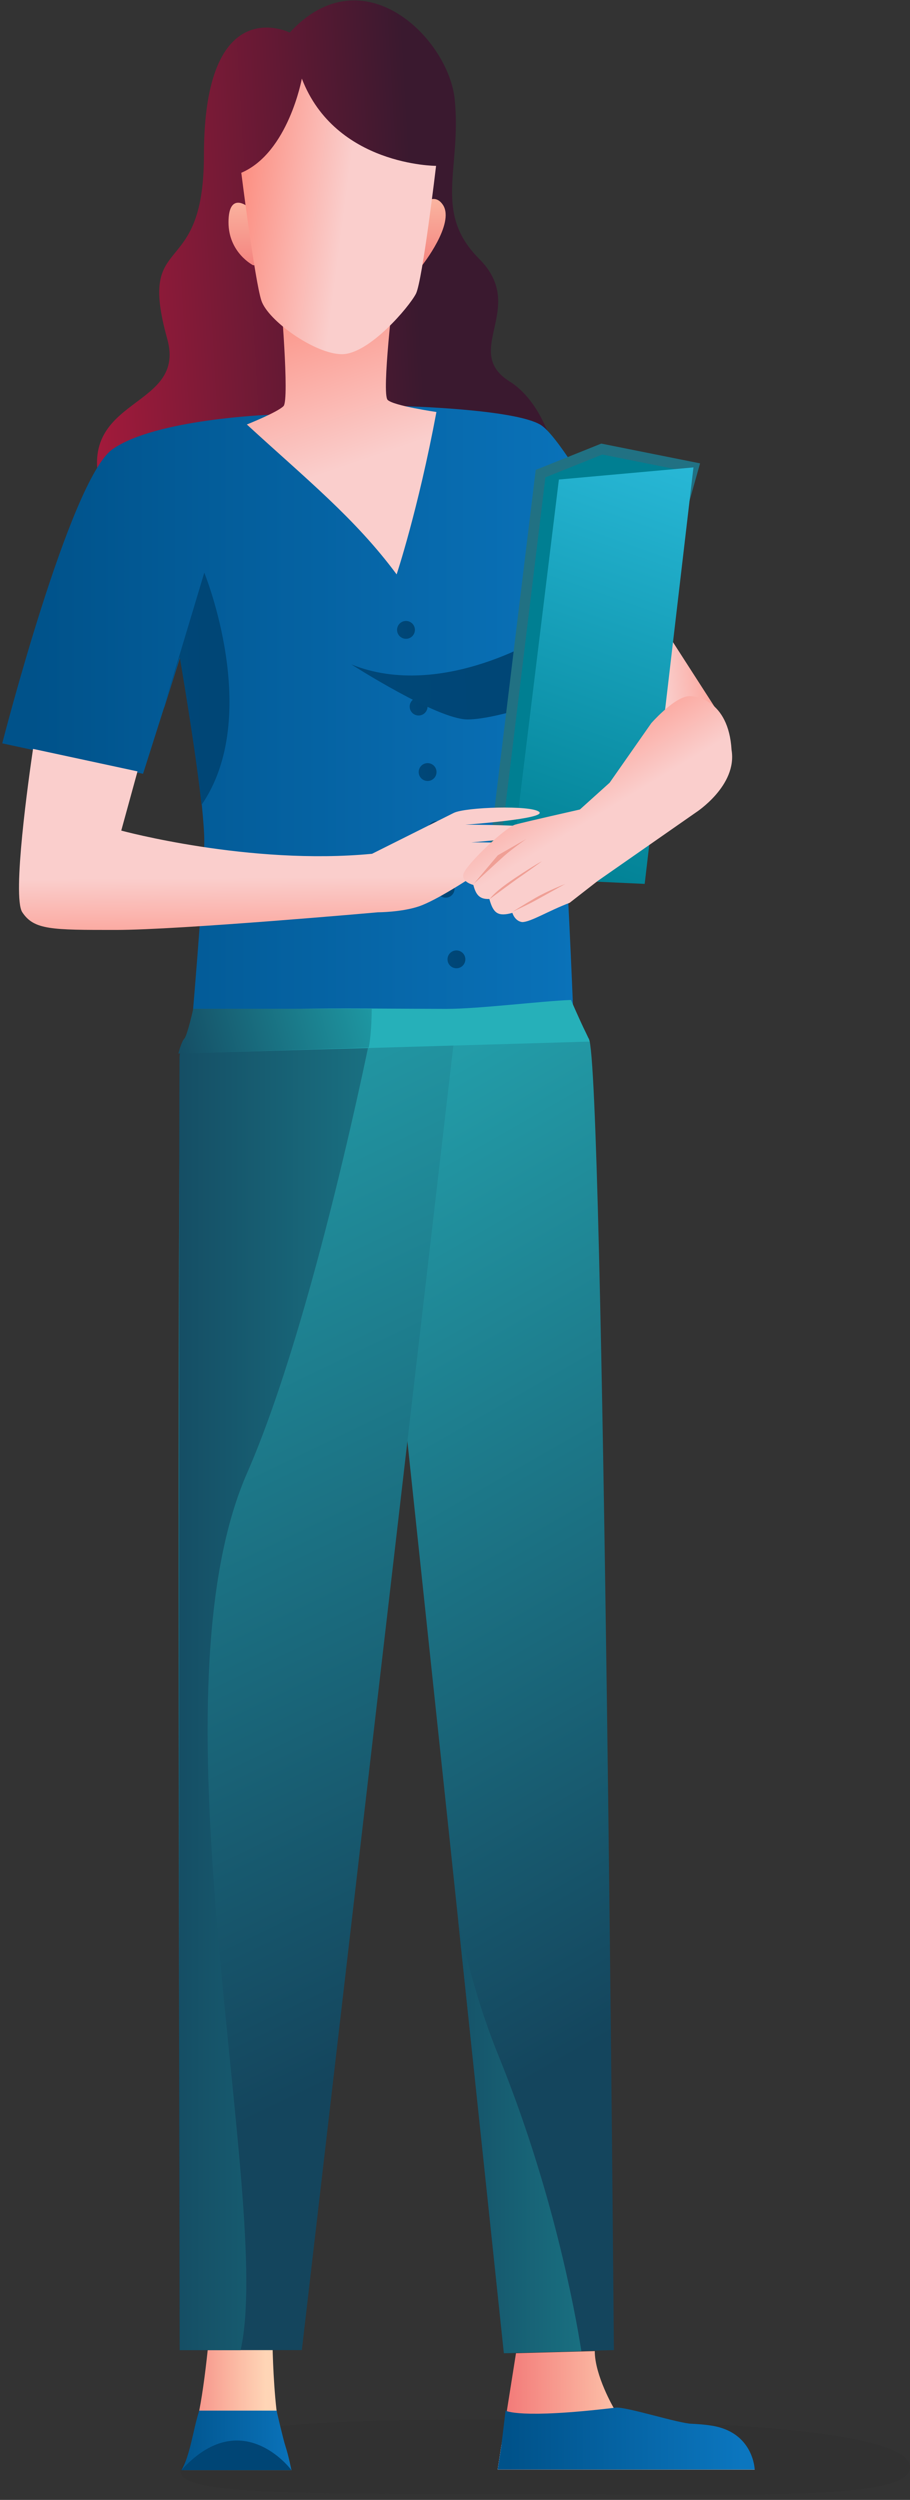 <svg width="153" height="420" fill="none" xmlns="http://www.w3.org/2000/svg"><rect width="100%" height="100%" fill="#333333" stroke="none"/><path d="M85.5 419c39.764 0 67.5 1.299 67.5-4.5 0-5.799-29.236-8-69-8-39.764 0-50.611 1.5-53.5 8-2 4.5 15.236 4.5 55 4.5z" fill="#231F20" opacity=".1"/><path d="M31 415s1.33-3.941 2.5-10c.647-3.349 1.132-7.344 1.587-11.679h10.722s.063 6.209.691 11.679c.462 4.023 1.228 7.033 2.5 10H31z" fill="url(#paint0_linear)"/><path d="M103.214 394.833c-6.805.175-3.083.117-18.496.524-15.298-144.833-2.676-25.477-20.591-194.39l6.05 6.747-2.735-34.725 18.264-8.085S96.5 170.5 99 174.5s4.214 220.333 4.214 220.333z" fill="url(#paint1_linear)"/><path d="M78.552 155.656L50.75 394.833H30.217S29.633 179 30.5 177s1.499-2 1.499-2l46.552-19.344z" fill="url(#paint2_linear)"/><path d="M33.5 405c-1 3-1.5 7.5-3 10H49s-.5-2.5-1-4c-.376-1.129-1.5-6-1.5-6h-13z" fill="url(#paint3_linear)"/><path d="M30.5 415H49c-.285-.4-8.5-11-18.5 0z" fill="#004575"/><path d="M126.888 414.9H83.671l.64-4.13 2.443-15.414L100 395c0 4.13 3.215 9.605 3.215 9.605s5.456 2.43 9.644 2.604c1.047.058 2.094.117 3.141.291 7.213 1.047 10.888 7.4 10.888 7.4z" fill="url(#paint4_linear)"/><path d="M126.888 414.9H83.671l.64-4.13h24.546s-.325-.595 2.002-3.561c1.047.058 2.094.116 3.141.291 7.213 1.047 12.888 7.4 12.888 7.4z" fill="url(#paint5_linear)"/><path d="M126.888 414.9H83.671l.64-4.13L85 405s2.243 1.458 18.5-.5c1.733-.209 10.737 2.709 12.859 2.709 1.047.058 2.094.117 3.141.291 7.213 1.047 7.388 7.4 7.388 7.4z" fill="url(#paint6_linear)"/><path d="M41.559 247.441c-16.926 38.506 4.479 122.672-1.105 147.392H30.216s-.193-194.096-.032-217.118c.01-1.367.816-2.215.816-2.215s.5-.434 1-.5c5.345-.702 21.423-2.413 30.5-2 0 0-9.657 48.674-20.941 74.441z" fill="url(#paint7_linear)"/><path d="M97.747 395.007l-13.03.349-7.677-72.648c1.57 7.387 3.723 15.123 6.69 22.451 9.131 22.394 12.912 42.81 14.017 49.848z" fill="url(#paint8_linear)"/><path d="M48.713 5.472s-14.425-7.213-14.425 20.59c0 21.696-11.342 12.332-6.166 30.887 3.49 12.563-17.508 9.248-10.295 27.745h77.128s-1.047-15.414-9.249-20.591c-8.2-5.119 3.083-12.331-5.118-20.59-7.852-7.853-2.967-15.066-4.13-26.757C75.47 6.52 61.044-7.906 48.713 5.472z" fill="url(#paint9_linear)"/><path d="M104.262 113.486s-9.772 24.662-9.249 29.839C95.537 148.443 96.5 173 96.5 173h-15c-5.994 0-15.5 0-26.5 1.5s-23 .5-23 .5 2.347-26.498 2.347-33.711c0-1.454-.175-3.548-.407-5.991-1.047-9.714-3.665-24.837-3.665-24.837l-2.617 8.26-.117.291-3.49 10.993-23.673-5.119S11.72 80.68 18.875 75.504c7.212-5.119 26.465-5.817 26.465-5.817l22.336-1.454s18.787.465 23.208 3.14c5.118 3.084 22.277 36.587 22.277 36.587l-8.899 5.526z" fill="url(#paint10_linear)"/><path d="M47.143 49.212s1.57 17.974.523 19.02c-1.046 1.048-6.165 3.083-6.165 3.083 9.946 9.132 18.206 15.763 25.186 25.186 0 0 3.606-10.819 6.689-27.28 0 0-7.213-1.047-8.202-2.035-1.047-1.047 1.047-18.497 1.047-18.497l-19.078.523z" fill="url(#paint11_linear)"/><path d="M41.502 34.613s-3.083-2.385-3.083 2.734 4.13 7.213 4.13 7.213h28.443s5.525-6.98 3.49-10.121c-2.036-3.083-5.177 1.861-5.177 1.861l-27.803-1.687z" fill="url(#paint12_linear)"/><path d="M40.57 29.03s2.269 18.089 3.374 21.462c1.105 3.374 9.016 9.016 13.552 9.016 4.537 0 11.285-7.91 12.448-10.18 1.105-2.268 3.374-21.462 3.374-21.462s-16.927 0-22.569-14.658c0 0-2.268 12.447-10.179 15.821z" fill="url(#paint13_linear)"/><circle cx="71.894" cy="129.71" r="1.5" transform="rotate(-8.712 71.894 129.71)" fill="url(#paint14_linear)"/><circle cx="73.409" cy="139.431" r="1.5" transform="rotate(-8.712 73.41 139.431)" fill="url(#paint15_linear)"/><circle cx="74.924" cy="149.316" r="1.5" transform="rotate(-8.712 74.924 149.316)" fill="url(#paint16_linear)"/><circle cx="76.741" cy="161.177" r="1.5" transform="rotate(-8.712 76.741 161.177)" fill="url(#paint17_linear)"/><circle cx="70.38" cy="118.71" r="1.5" transform="rotate(-8.712 70.38 118.71)" fill="url(#paint18_linear)"/><circle cx="68.259" cy="105.823" r="1.5" transform="rotate(-8.712 68.259 105.823)" fill="url(#paint19_linear)"/><path d="M33.882 135.239c-1.047-9.714-3.665-24.837-3.665-24.837l-2.617 8.26 6.747-22.452s9.83 24.081-.465 39.029z" fill="url(#paint20_linear)"/><path d="M91.99 106.506s-17.509 11.342-32.923 5.118c0 0 14.426 9.249 19.544 9.249 5.119 0 16.46-4.13 16.46-4.13l-3.082-10.237z" fill="url(#paint21_linear)"/><path d="M120.723 119.651l-9.249-14.367-8.259 8.202 7.212 12.389 10.296-6.224z" fill="url(#paint22_linear)"/><path d="M116.593 78.528l-15.414-3.083-10.295 4.13-8.26 67.879 14.425.524 19.544-69.45z" fill="#007F92" stroke="#217183" stroke-width="1.768" stroke-miterlimit="10"/><path d="M85.766 147.454l8.201-66.89 22.626-2.036-8.201 69.973-22.626-1.047z" fill="url(#paint23_linear)"/><path d="M91.93 142.452c0 .989-11.749 1.978-11.749 1.978s8.841.989 9.83 1.978c.989.988-6.864.988-10.76.988 0 0-5.876 3.897-8.842 4.886-2.966.989-6.863.989-6.863.989s-33.33 2.966-44.09 2.966c-10.819 0-13.727.001-15.705-2.966-1.745-2.617 1.105-22.743 1.803-27.454l17.566 3.781-2.733 9.946s21.58 5.875 42.17 3.897l13.727-6.863c1.977-.989 13.029-1.338 14.367-.175 1.338 1.163-12.39 2.152-12.39 2.152s13.728 0 13.728.989-12.739 1.978-12.739 1.978 12.68-.059 12.68.93z" fill="url(#paint24_linear)"/><path d="M98.504 173.5C97.51 171.5 96 168 96 168c-4.799.167-15.44 1.5-21 1.5-5.56 0-20.198-.166-24.5 0h-18s-1.004 4.5-1.5 5-1 2.5-1 2.5l69-2s.496.5-.496-1.5z" fill="url(#paint25_linear)"/><path d="M30 177l32-1c.5-2.5.5-6.5.5-6.5h-30s-1.004 4.5-1.5 5-1 2.5-1 2.5z" fill="url(#paint26_linear)"/><path fill-rule="evenodd" clip-rule="evenodd" d="M102.5 131.5l-5 4.5s-9.192 2.073-10.873 2.537c-1.68.464-8.531 6.952-8.732 8.406-.253 1.268 1.684 1.731 1.684 1.731.41 1.485.913 2.451 2.696 2.358.666 2.413 1.445 3.005 3.873 2.335 0 0 .38 1.377 1.639 1.549 1.415.01 4.45-1.904 7.983-3.236l4.729-3.68 16.5-11.5s7-4.5 6-10.5c-.499-8.5-6.255-9.248-7.5-9-2.5.5-6 4.5-6 4.5l-6.999 10z" fill="url(#paint27_linear)"/><path fill-rule="evenodd" clip-rule="evenodd" d="M79.656 148.485l4.041-4.792 4.81-2.758s-2.422 1.69-3.746 2.872c-1.325 1.183-5.105 4.678-5.105 4.678zm2.701 2.554s.524-1.028 4.101-3.431c3.578-2.402 4.651-2.9 4.651-2.9s-2.69 1.955-3.713 2.641c-1.022.687-5.039 3.69-5.039 3.69zm3.823 2.14s1.707-1.088 3.807-2.304c2.1-1.217 5.052-2.369 5.052-2.369l-4.949 2.744c-1.522.844-3.91 1.929-3.91 1.929z" fill="#EF9F95"/><defs><linearGradient id="paint0_linear" x1="27.104" y1="404.095" x2="44.685" y2="404.095" gradientUnits="userSpaceOnUse"><stop stop-color="#F27575"/><stop offset="1" stop-color="#FFD5B6"/></linearGradient><linearGradient id="paint1_linear" x1="91.753" y1="348.203" x2="-3.5" y2="182.198" gradientUnits="userSpaceOnUse"><stop stop-color="#14455D"/><stop offset="1" stop-color="#26B0B9"/></linearGradient><linearGradient id="paint2_linear" x1="64.379" y1="345.894" x2="-25.147" y2="159.992" gradientUnits="userSpaceOnUse"><stop stop-color="#14455D"/><stop offset="1" stop-color="#26B0B9"/></linearGradient><linearGradient id="paint3_linear" x1="28.593" y1="409.964" x2="51.298" y2="409.964" gradientUnits="userSpaceOnUse"><stop stop-color="#00528A"/><stop offset="1" stop-color="#0B76BF"/></linearGradient><linearGradient id="paint4_linear" x1="83.679" y1="405.123" x2="108.992" y2="405.123" gradientUnits="userSpaceOnUse"><stop stop-color="#F27575"/><stop offset="1" stop-color="#FFD5B6"/></linearGradient><linearGradient id="paint5_linear" x1="83.679" y1="409.613" x2="126.882" y2="409.613" gradientUnits="userSpaceOnUse"><stop stop-color="#F7F7F7"/><stop offset="1" stop-color="#fff"/></linearGradient><linearGradient id="paint6_linear" x1="85.56" y1="409.696" x2="124.81" y2="409.696" gradientUnits="userSpaceOnUse"><stop stop-color="#00528A"/><stop offset="1" stop-color="#0B76BF"/></linearGradient><linearGradient id="paint7_linear" x1="21.5" y1="230" x2="109" y2="230" gradientUnits="userSpaceOnUse"><stop stop-color="#14455D"/><stop offset="1" stop-color="#1FA2AB"/></linearGradient><linearGradient id="paint8_linear" x1="67.5" y1="340.182" x2="133.586" y2="340.182" gradientUnits="userSpaceOnUse"><stop stop-color="#14455D"/><stop offset="1" stop-color="#1FA2AB"/></linearGradient><linearGradient id="paint9_linear" x1="13.787" y1="49.63" x2="70.107" y2="46.339" gradientUnits="userSpaceOnUse"><stop offset=".01" stop-color="#A31A3B"/><stop offset="1" stop-color="#3A192F"/></linearGradient><linearGradient id="paint10_linear" x1="5.308" y1="128.775" x2="107.738" y2="128.775" gradientUnits="userSpaceOnUse"><stop stop-color="#00528A"/><stop offset="1" stop-color="#0B76BF"/></linearGradient><linearGradient id="paint11_linear" x1="42" y1="49" x2="52.766" y2="80.227" gradientUnits="userSpaceOnUse"><stop stop-color="#FC8A7C"/><stop offset="1" stop-color="#FACECC"/></linearGradient><linearGradient id="paint12_linear" x1="56.676" y1="47.862" x2="56.676" y2="25.991" gradientUnits="userSpaceOnUse"><stop stop-color="#F27575"/><stop offset="1" stop-color="#FFD5B6"/></linearGradient><linearGradient id="paint13_linear" x1="37.5" y1="42.5" x2="56.673" y2="45.003" gradientUnits="userSpaceOnUse"><stop stop-color="#FC8A7C"/><stop offset="1" stop-color="#FACECC"/></linearGradient><linearGradient id="paint14_linear" x1="70.526" y1="129.711" x2="78.323" y2="129.56" gradientUnits="userSpaceOnUse"><stop stop-color="#004778"/><stop offset="1" stop-color="#014370"/></linearGradient><linearGradient id="paint15_linear" x1="72.04" y1="139.431" x2="79.838" y2="139.281" gradientUnits="userSpaceOnUse"><stop stop-color="#004778"/><stop offset="1" stop-color="#014370"/></linearGradient><linearGradient id="paint16_linear" x1="73.555" y1="149.316" x2="81.352" y2="149.166" gradientUnits="userSpaceOnUse"><stop stop-color="#004778"/><stop offset="1" stop-color="#014370"/></linearGradient><linearGradient id="paint17_linear" x1="75.372" y1="161.177" x2="83.17" y2="161.027" gradientUnits="userSpaceOnUse"><stop stop-color="#004778"/><stop offset="1" stop-color="#014370"/></linearGradient><linearGradient id="paint18_linear" x1="69.011" y1="118.711" x2="76.808" y2="118.56" gradientUnits="userSpaceOnUse"><stop stop-color="#004778"/><stop offset="1" stop-color="#014370"/></linearGradient><linearGradient id="paint19_linear" x1="66.89" y1="105.823" x2="74.687" y2="105.673" gradientUnits="userSpaceOnUse"><stop stop-color="#004778"/><stop offset="1" stop-color="#014370"/></linearGradient><linearGradient id="paint20_linear" x1="28.08" y1="115.73" x2="56.631" y2="115.575" gradientUnits="userSpaceOnUse"><stop stop-color="#004778"/><stop offset="1" stop-color="#014370"/></linearGradient><linearGradient id="paint21_linear" x1="60.641" y1="113.691" x2="154.038" y2="109.182" gradientUnits="userSpaceOnUse"><stop stop-color="#004778"/><stop offset="1" stop-color="#014370"/></linearGradient><linearGradient id="paint22_linear" x1="125.817" y1="115.505" x2="111.852" y2="117.151" gradientUnits="userSpaceOnUse"><stop stop-color="#FC8A7C"/><stop offset="1" stop-color="#FACECC"/></linearGradient><linearGradient id="paint23_linear" x1="117" y1="76.5" x2="91.5" y2="149" gradientUnits="userSpaceOnUse"><stop stop-color="#29B9D8"/><stop offset="1" stop-color="#007F92"/></linearGradient><linearGradient id="paint24_linear" x1="29" y1="164" x2="28.892" y2="147.537" gradientUnits="userSpaceOnUse"><stop stop-color="#FC8A7C"/><stop offset="1" stop-color="#FACECC"/></linearGradient><linearGradient id="paint25_linear" x1="26.5" y1="173" x2="62" y2="173" gradientUnits="userSpaceOnUse"><stop stop-color="#14455D"/><stop offset="1" stop-color="#26B0B9"/></linearGradient><linearGradient id="paint26_linear" x1="26" y1="177" x2="66.5" y2="165.5" gradientUnits="userSpaceOnUse"><stop stop-color="#14455D"/><stop offset="1" stop-color="#1FA2AB"/></linearGradient><linearGradient id="paint27_linear" x1="95.5" y1="117.5" x2="105.498" y2="133.985" gradientUnits="userSpaceOnUse"><stop stop-color="#FC8A7C"/><stop offset="1" stop-color="#FACECC"/></linearGradient></defs></svg>